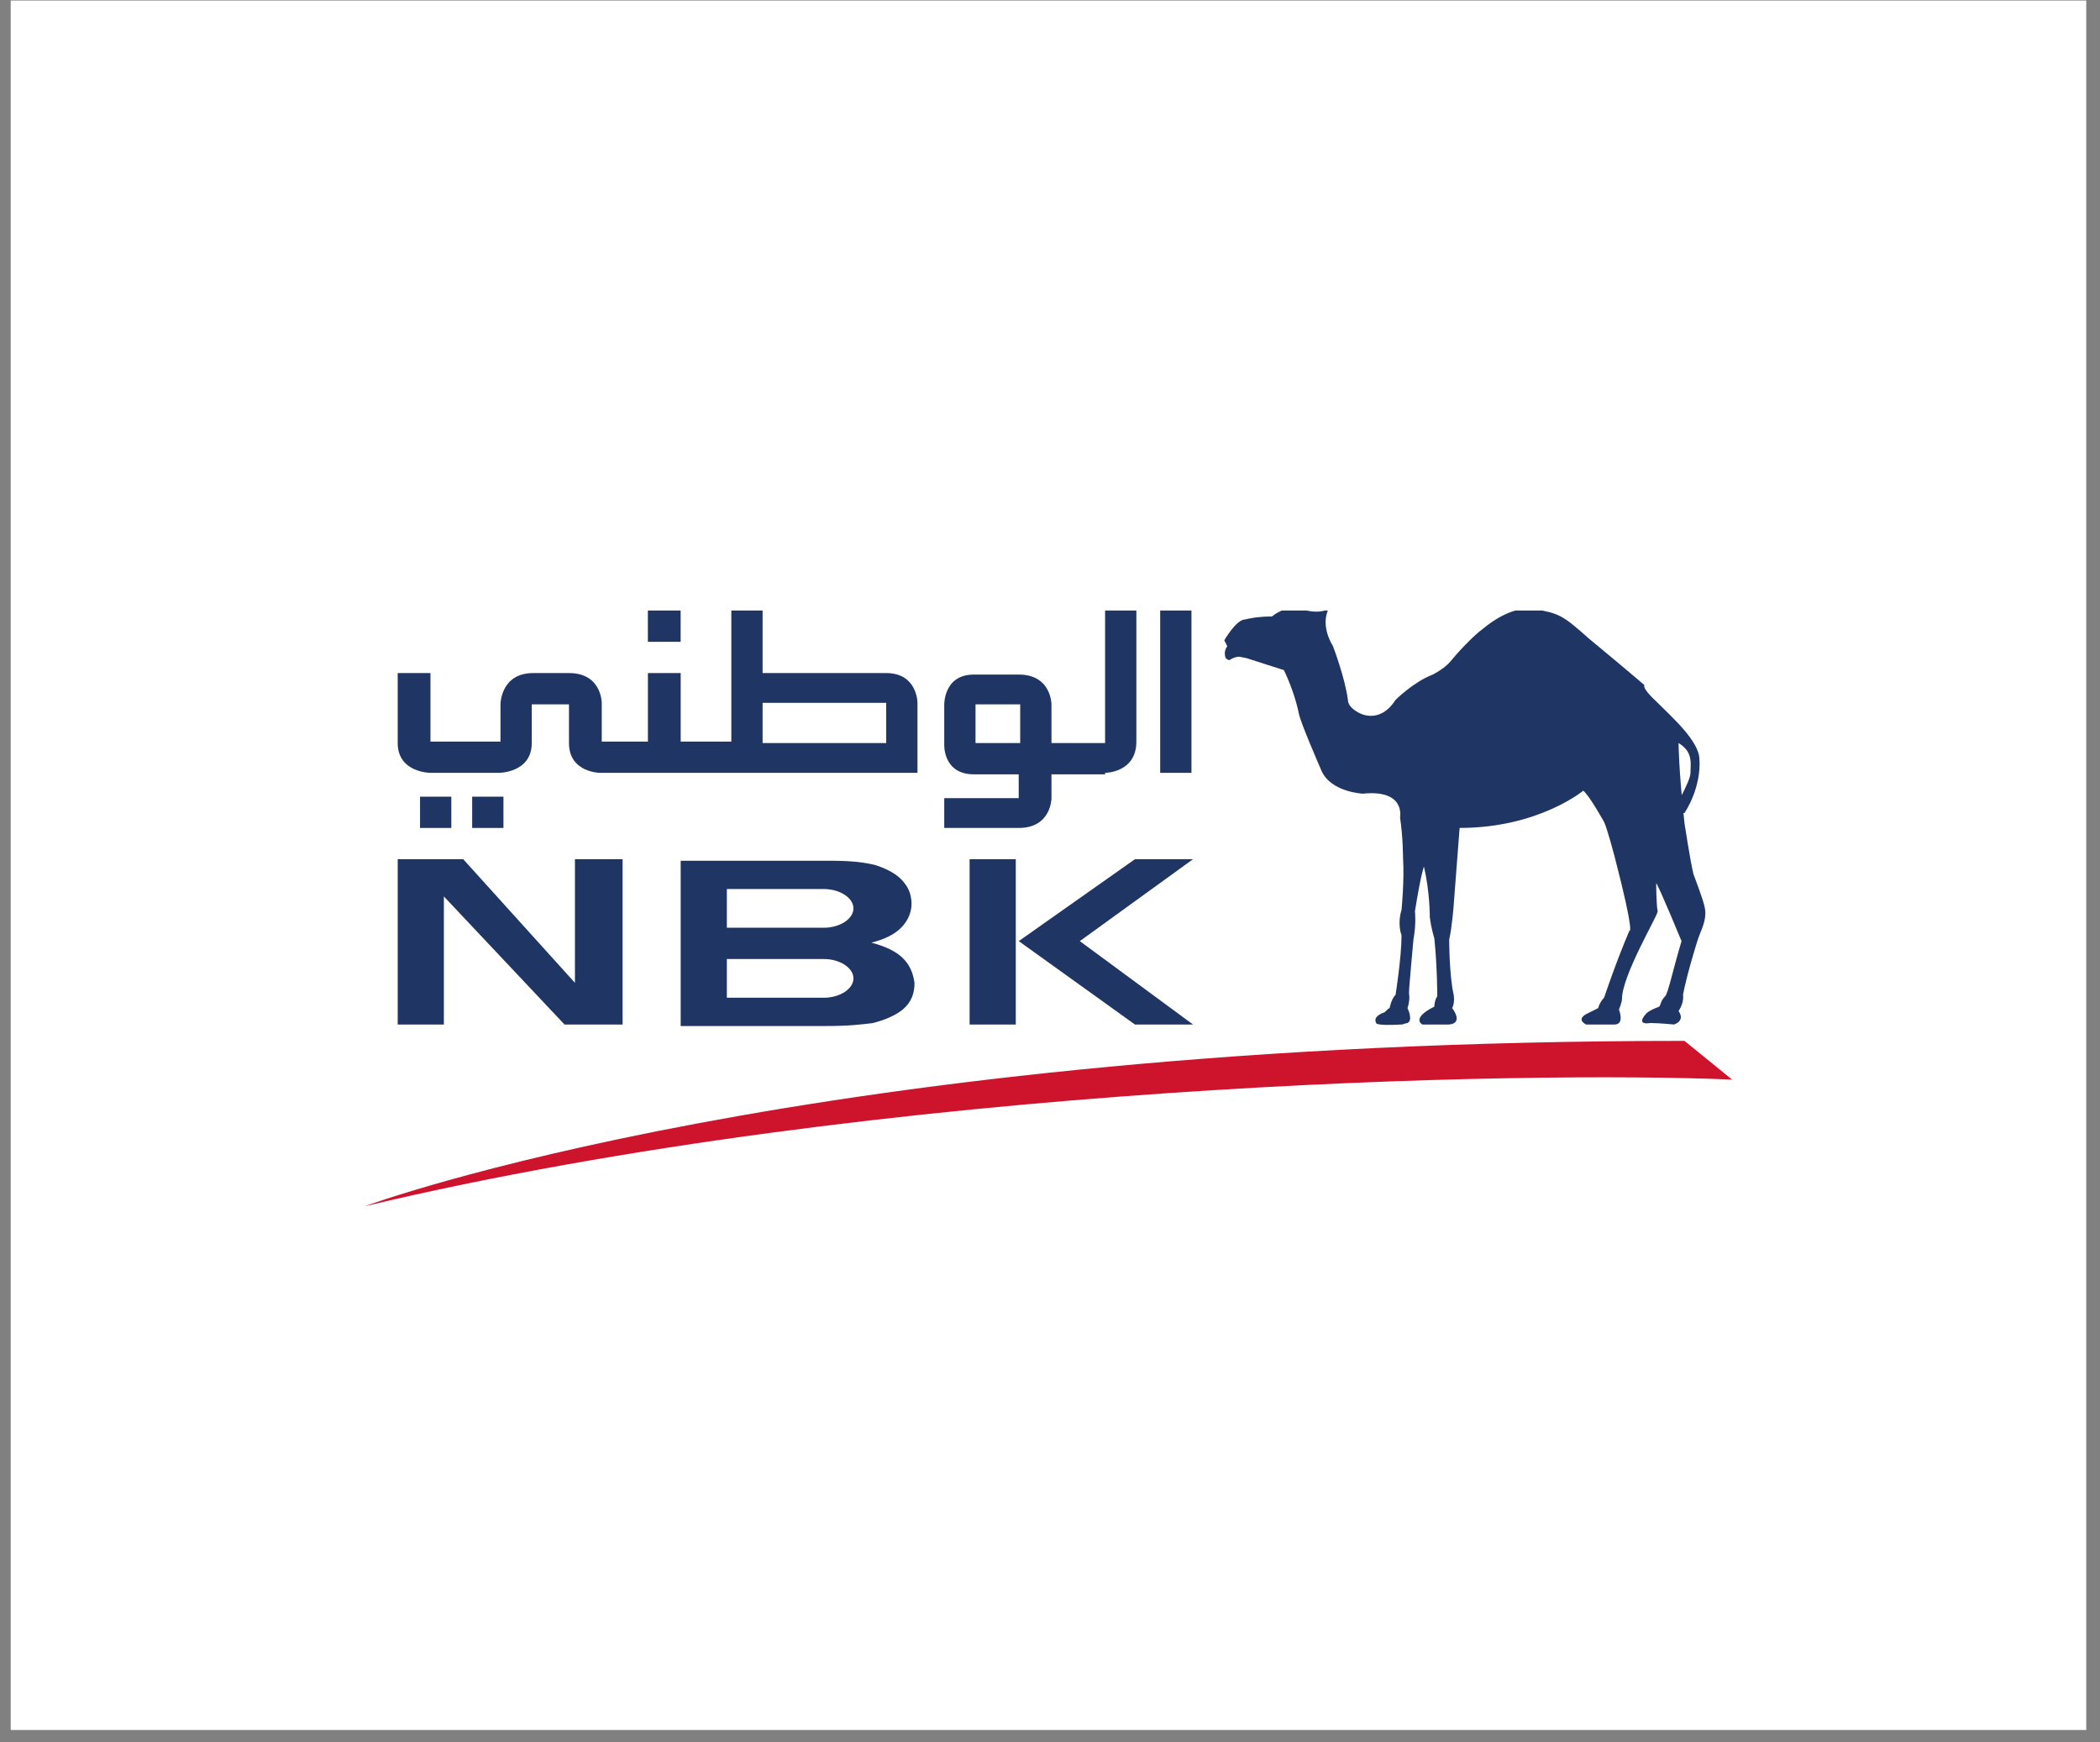 <svg xmlns="http://www.w3.org/2000/svg" width="141" height="117" viewBox="0 0 141 117" fill="none"><rect x="0" y="0" width="141" height="117" fill="#808080" stroke="none"/><rect x="0.719" y="0.035" width="139.358" height="116.132" fill="white"></rect><g clip-path="url(#clip0_1428_2384)"><path d="M61.603 51.896H40.303C40.303 51.896 38.203 51.896 38.203 49.896V47.296H35.703V49.896C35.703 51.896 33.503 51.896 33.503 51.896H28.903C28.903 51.896 26.703 51.896 26.703 49.896V45.196H28.903V49.796H33.603V47.296C33.603 47.296 33.603 45.196 35.803 45.196H38.203C40.403 45.196 40.403 47.196 40.403 47.196V49.796H43.503V45.196H45.703V49.796H49.103V40.996H51.203V45.196H59.503C61.603 45.196 61.603 47.196 61.603 47.196V51.896ZM51.203 49.896H59.503V47.196H51.203V49.896Z" fill="#1F3664"></path><path d="M74.199 51.896C74.199 51.896 76.299 51.896 76.299 49.796V40.996H74.199V49.896H70.599V47.296C70.599 47.296 70.599 45.296 68.399 45.296H65.399C63.299 45.296 63.399 47.396 63.399 47.396V49.996C63.399 49.996 63.299 51.996 65.399 51.996H68.399V53.596H63.399V55.596H68.399C70.599 55.596 70.599 53.596 70.599 53.596V51.996H74.199V51.896ZM65.499 47.296H68.499V49.896H65.499V47.296Z" fill="#1F3664"></path><path d="M79.998 40.996H77.898V51.896H79.998V40.996Z" fill="#1F3664"></path><path d="M29.803 60.195V68.795H26.703V57.695H31.103L38.603 65.995V57.695H41.803V68.795H37.903L29.803 60.195Z" fill="#1F3664"></path><path d="M113.1 69.894L116.3 72.495C102.6 71.894 59.4 72.695 24.5 80.995C24.5 80.995 54.4 69.894 113.1 69.894Z" fill="#CE132D"></path><path d="M111.303 47.195C112.303 48.195 114.103 49.795 114.103 50.995C114.103 50.995 114.303 52.695 113.103 54.595L112.303 54.495C112.303 54.495 113.503 52.495 113.503 51.895C113.503 51.295 113.703 50.495 112.703 49.895C112.703 49.895 112.703 51.595 113.103 55.295C113.103 55.295 113.503 57.895 113.703 58.695C114.303 60.295 114.503 60.895 114.503 61.295C114.503 61.695 114.403 62.095 114.103 62.795C113.903 63.295 113.203 65.695 113.003 66.795C113.003 66.795 113.103 67.295 112.703 67.895C112.703 67.895 113.203 68.495 112.403 68.795C112.403 68.795 111.403 68.695 110.803 68.695C110.803 68.695 109.803 68.895 110.503 68.095C110.503 68.095 110.603 67.895 111.403 67.595C111.503 67.495 111.503 67.195 111.803 66.895C112.003 66.695 112.303 65.195 112.903 63.195C112.903 63.195 111.503 59.795 111.203 59.295C111.203 59.295 111.203 60.795 111.303 61.195C111.303 61.495 108.903 65.495 108.903 67.095C108.903 67.095 108.903 67.295 108.703 67.795C108.703 67.795 109.103 68.795 108.403 68.795H106.503C106.503 68.795 105.803 68.495 106.503 68.095L107.303 67.695C107.303 67.695 107.403 67.295 107.703 66.995C107.703 66.995 108.503 64.595 109.403 62.495C109.403 62.495 109.803 62.895 108.403 57.495C108.403 57.495 107.903 55.595 107.703 55.195C107.703 55.195 106.703 53.395 106.303 53.095C106.303 53.095 103.303 55.595 98.003 55.595L97.603 60.795C97.603 60.795 97.503 62.195 97.303 63.095C97.303 63.095 97.303 65.495 97.603 66.795C97.603 66.795 97.703 67.295 97.503 67.695C97.503 67.695 98.303 68.695 97.303 68.795H95.503C95.503 68.795 94.703 68.395 96.303 67.595C96.303 67.595 96.303 67.195 96.503 66.895C96.503 66.895 96.503 64.895 96.303 62.995C96.303 62.995 96.103 62.395 96.003 61.595C96.003 61.595 96.003 59.795 95.603 58.195C95.603 58.195 95.403 58.695 95.003 61.195C95.003 61.195 95.103 61.995 94.903 63.095C94.903 63.095 94.603 66.295 94.603 66.695C94.603 66.695 94.703 67.095 94.503 67.695C94.503 67.695 94.903 68.495 94.503 68.695C94.403 68.695 94.203 68.795 94.103 68.795C92.303 68.895 92.403 68.695 92.403 68.695C92.403 68.695 92.103 68.295 92.903 67.995C93.003 67.995 93.203 67.695 93.303 67.695C93.303 67.695 93.403 67.095 93.703 66.795C93.703 66.795 94.103 64.295 94.103 62.795C94.103 62.795 93.803 62.095 94.103 61.095C94.103 61.095 94.303 59.095 94.203 57.595C94.203 57.595 94.203 56.195 94.003 54.895C94.003 54.895 94.403 52.995 91.503 53.295C91.503 53.295 89.303 53.195 88.703 51.695C88.703 51.695 87.303 48.495 87.203 47.895C86.903 46.395 86.203 44.995 86.203 44.995C86.203 44.995 84.303 44.395 83.703 44.195L83.203 44.095C83.203 44.095 82.903 44.095 82.603 44.295C82.503 44.395 82.303 44.195 82.303 44.195C82.303 44.195 82.103 43.795 82.403 43.395L82.203 42.995C82.203 42.995 83.003 41.595 83.603 41.595C83.603 41.595 84.303 41.395 85.403 41.395C85.403 41.395 86.303 40.595 87.403 40.895C87.403 40.895 88.403 41.295 89.203 40.895C89.203 40.895 88.603 41.895 89.503 43.395C89.503 43.395 90.303 45.495 90.503 46.995C90.503 47.395 90.903 47.695 91.303 47.895C91.703 48.095 92.803 48.395 93.703 46.995C93.703 46.995 94.903 45.795 96.203 45.295C96.203 45.295 97.003 44.895 97.403 44.395C97.803 43.895 98.903 42.695 99.603 42.195C100.203 41.695 101.603 40.695 103.003 40.895C104.703 41.195 104.903 41.295 106.703 42.895C106.703 42.895 109.003 44.795 110.403 45.995C110.303 46.295 111.103 46.995 111.303 47.195Z" fill="#1F3664"></path><path d="M68.202 68.795H65.102V57.695H68.202V68.795ZM68.402 63.195L76.202 57.695H80.102L72.502 63.195L80.102 68.795H76.202L68.402 63.195Z" fill="#1F3664"></path><path d="M33.803 53.496H31.703V55.596H33.803V53.496Z" fill="#1F3664"></path><path d="M30.303 53.496H28.203V55.596H30.303V53.496Z" fill="#1F3664"></path><path d="M45.7 40.996H43.5V43.096H45.7V40.996Z" fill="#1F3664"></path><path d="M58.503 63.297C59.303 63.097 60.003 62.797 60.503 62.297C61.003 61.797 61.203 61.197 61.203 60.697C61.203 60.297 61.103 59.797 60.803 59.397C60.403 58.797 59.703 58.397 58.803 58.097C58.003 57.897 57.203 57.797 55.603 57.797H45.703V68.897H55.403C57.003 68.897 57.803 68.797 58.603 68.697C59.403 68.497 60.103 68.197 60.603 67.797C61.203 67.297 61.403 66.697 61.403 65.997C61.203 64.597 60.403 63.797 58.503 63.297ZM55.303 66.997H48.803V64.397H55.303C56.403 64.397 57.303 64.997 57.303 65.697C57.303 66.397 56.403 66.997 55.303 66.997ZM55.303 59.697C56.403 59.697 57.303 60.297 57.303 60.997C57.303 61.697 56.403 62.297 55.303 62.297H48.803V59.697" fill="#1F3664"></path></g><defs><clipPath id="clip0_1428_2384"><rect width="91.8" height="40" fill="white" transform="translate(24.5 40.996)"></rect></clipPath></defs></svg>